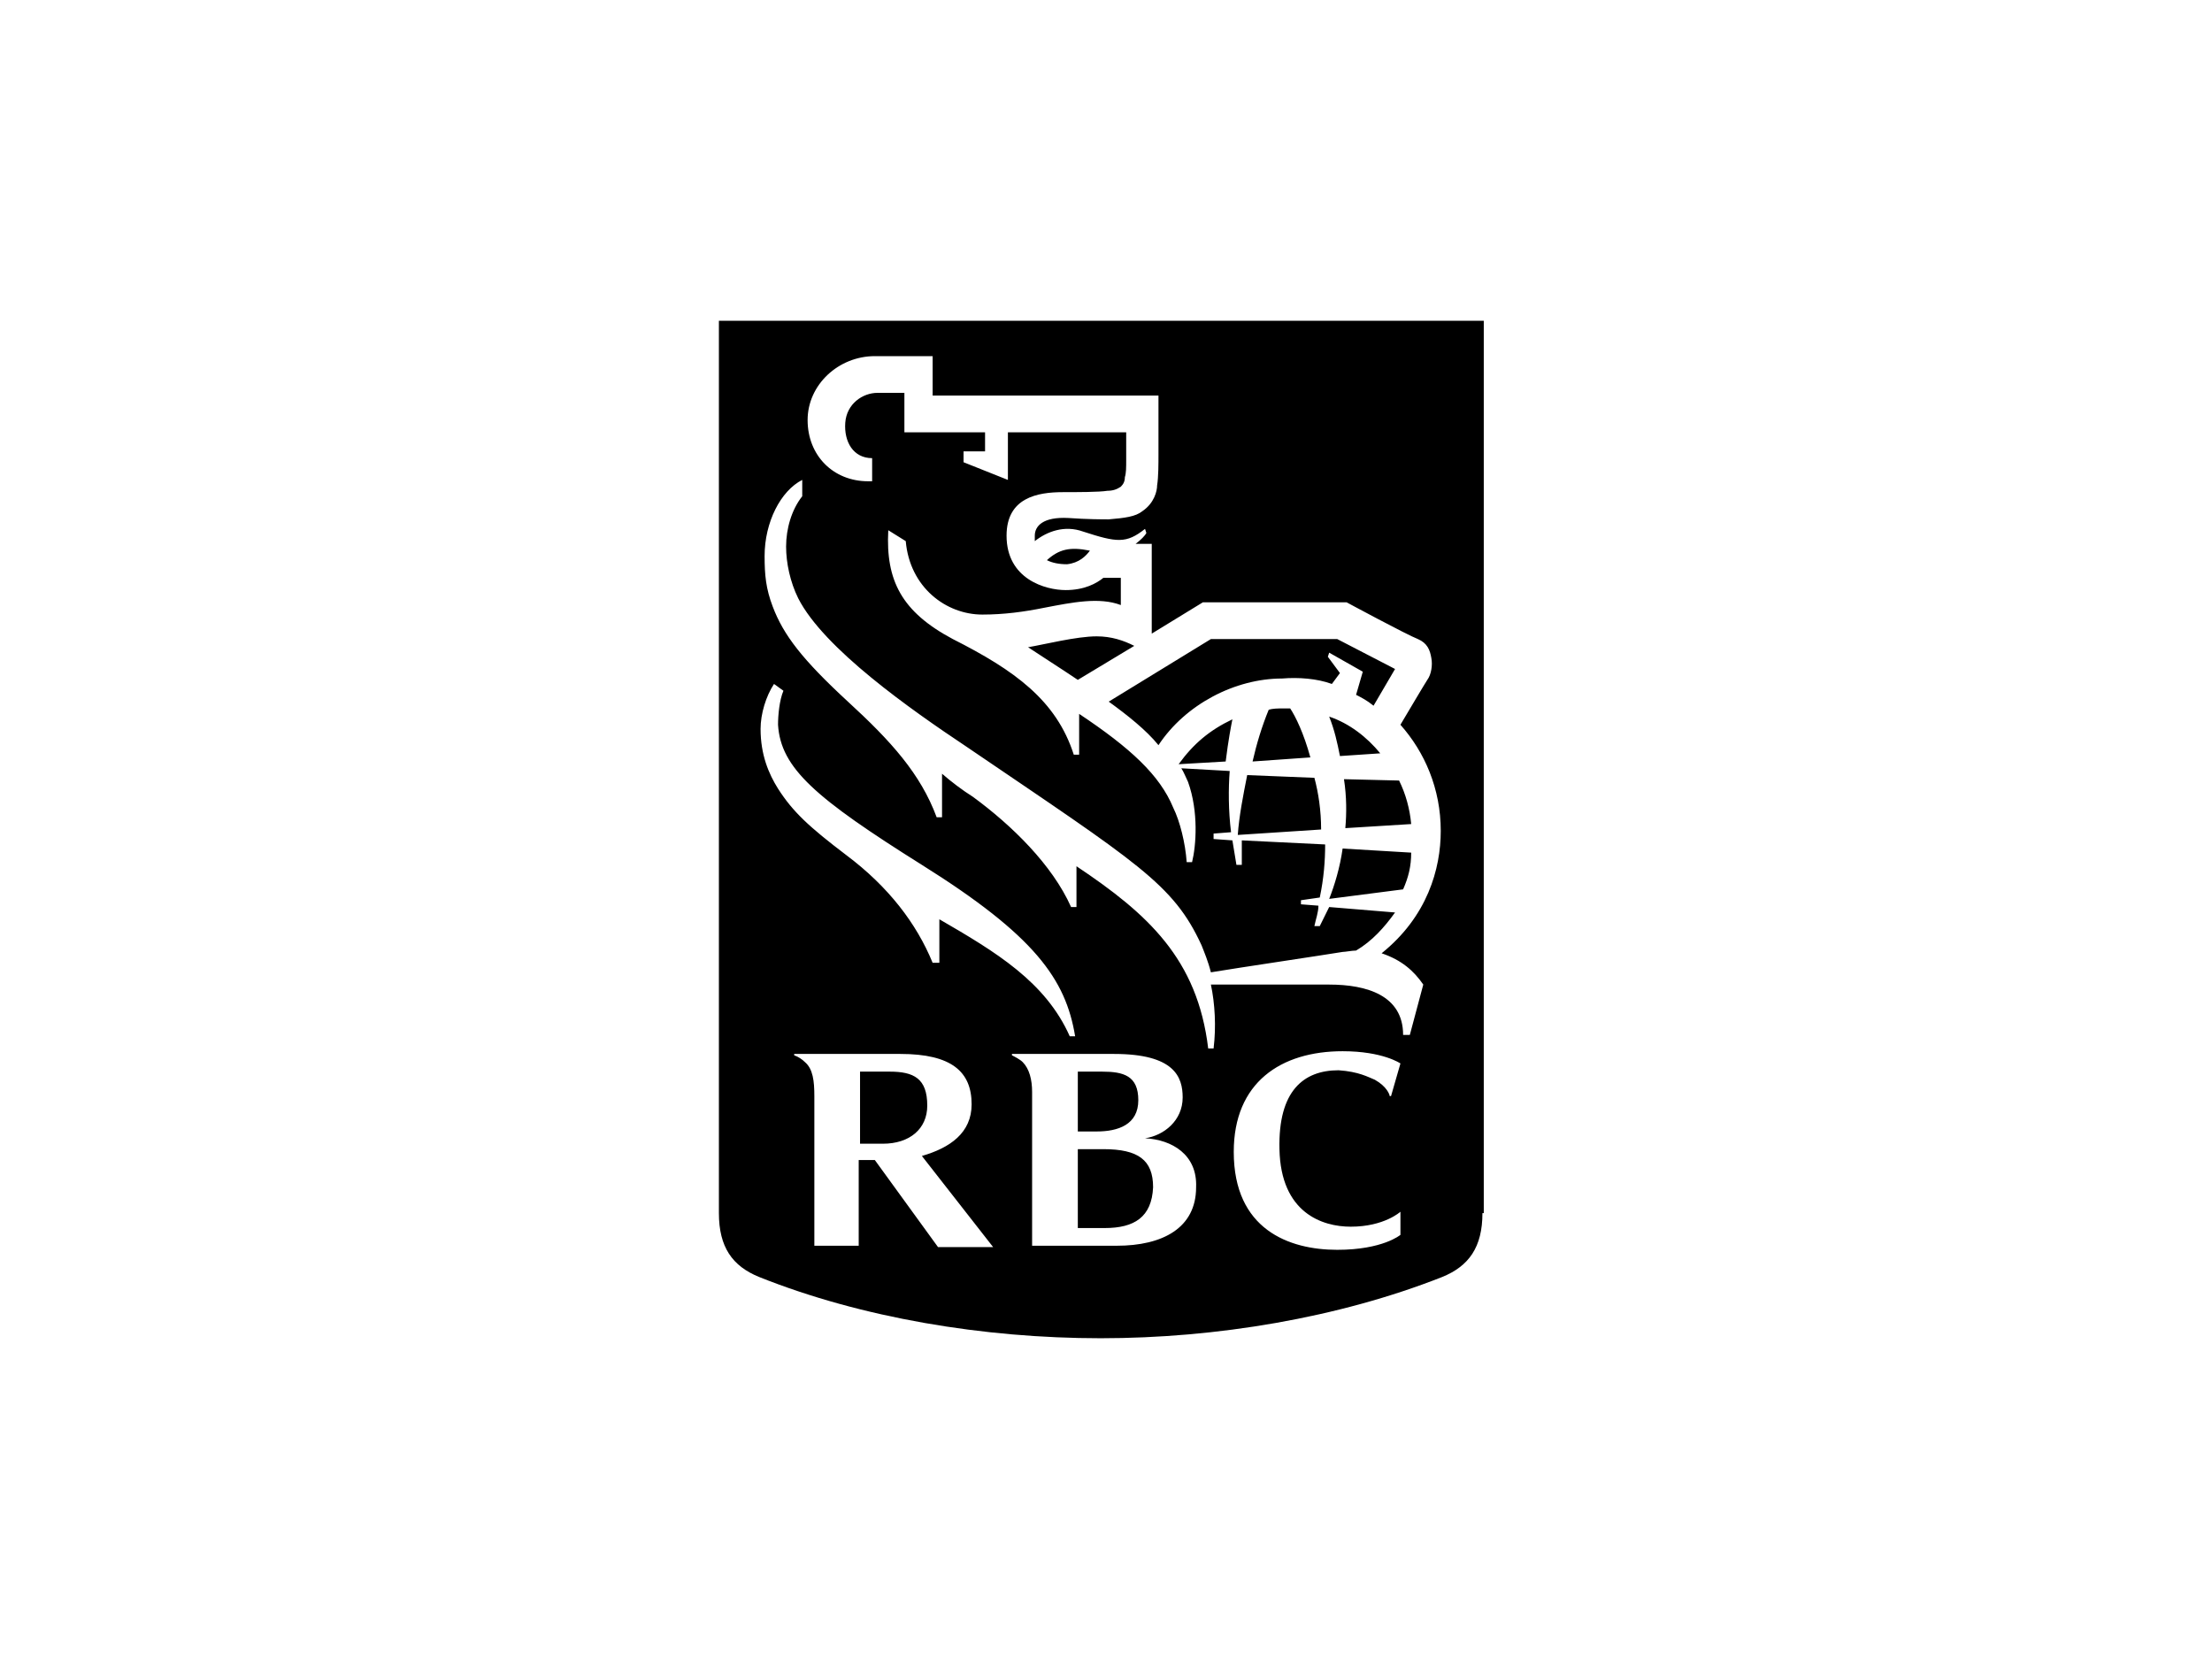 <svg xmlns="http://www.w3.org/2000/svg" width="200" height="150" viewBox="0 0 200 150" fill="none"><rect width="200" height="150" fill="white" style="fill:white;fill-opacity:1;"></rect><g clip-path="url(#clip0_56_535)"><path d="M134.036 109.683C134.036 112.757 132.82 114.479 130.389 115.463C121.031 119.153 109.97 120.998 99.518 120.998C88.944 120.998 77.883 119.153 68.646 115.463C66.215 114.479 65 112.757 65 109.683V29.003H134.157V109.683H134.036Z" fill="#676767" style="fill:#676767;fill:color(display-p3 0.402 0.402 0.402);fill-opacity:1;"></path><path d="M83.352 78.198C73.751 72.171 70.591 69.466 70.347 65.53C70.347 64.669 70.469 63.316 70.834 62.455L69.983 61.84C69.254 62.947 68.768 64.546 68.768 65.899C68.768 68.236 69.497 69.957 70.348 71.31C71.685 73.401 73.143 74.754 76.546 77.337C80.314 80.165 82.866 83.486 84.325 87.053H84.933V83.117C90.037 86.069 94.535 88.775 96.722 93.694H97.209C96.357 88.529 93.562 84.593 83.352 78.198ZM127.472 93.571H126.864C126.864 90.004 123.583 89.021 120.18 89.021H109.484C109.849 90.743 109.97 92.833 109.727 94.801H109.241C108.268 86.684 103.771 82.625 97.33 78.321V82.01H96.843C95.142 78.198 91.496 74.631 87.971 72.048C86.998 71.433 86.026 70.695 85.175 69.957V73.893H84.689C83.23 69.957 80.556 67.005 76.667 63.439C72.535 59.626 70.833 57.413 69.861 54.83C69.253 53.231 69.132 52.001 69.132 50.279C69.132 47.204 70.59 44.376 72.535 43.392V44.868C71.563 46.097 71.076 47.819 71.076 49.418C71.076 50.894 71.441 52.616 72.17 54.092C74.479 58.642 82.38 64.177 87.363 67.498C102.92 78.074 106.08 79.919 108.633 85.454C108.876 86.069 109.24 86.93 109.483 87.913C111.671 87.544 119.936 86.315 121.395 86.069C121.638 86.069 122.245 85.946 122.61 85.946C124.068 85.085 125.162 83.855 126.135 82.502L120.179 82.01L119.328 83.732H118.842C118.964 83.117 119.207 82.502 119.207 81.887L117.627 81.764V81.395L119.328 81.149C119.693 79.427 119.815 77.828 119.815 76.352L112.279 75.983V78.197H111.793C111.671 77.459 111.55 76.721 111.428 75.983L109.727 75.86V75.368L111.307 75.245C111.063 73.277 111.063 71.31 111.185 69.711L106.81 69.465C107.052 69.834 107.174 70.203 107.417 70.695C108.389 73.4 108.146 76.475 107.782 77.951H107.296C107.174 76.229 106.688 74.261 106.08 73.031C104.865 70.08 102.191 67.62 97.572 64.545V68.235H97.087C95.507 63.315 91.739 60.609 86.148 57.781C81.529 55.321 80.071 52.492 80.314 47.942L81.894 48.926C82.258 53.107 85.54 55.567 88.822 55.567C90.766 55.567 92.589 55.321 94.412 54.952C96.965 54.46 99.396 53.968 101.34 54.706V52.247H99.76C99.153 52.739 98.059 53.353 96.357 53.353C94.534 53.353 91.009 52.37 91.009 48.434C91.009 44.99 93.805 44.498 96.114 44.498C97.329 44.498 99.396 44.498 100.125 44.375C100.611 44.375 100.976 44.252 101.34 44.006C101.583 43.761 101.705 43.514 101.705 43.145C101.826 42.776 101.826 42.285 101.826 41.547V39.087H91.131V43.392L87.12 41.793V40.809H89.065V39.087H81.772V35.52H79.342C78.005 35.52 76.546 36.504 76.425 38.226C76.303 39.948 77.154 41.424 78.855 41.424V43.514H78.491C75.331 43.514 73.021 41.178 73.021 37.98C73.021 34.782 75.817 32.2 79.099 32.2H84.325V35.766H104.744V41.055C104.744 41.916 104.744 43.146 104.622 43.884C104.622 44.376 104.379 45.482 103.285 46.22C102.678 46.712 101.705 46.835 100.247 46.958C99.761 46.958 98.302 46.958 96.601 46.835C94.291 46.712 93.562 47.573 93.562 48.434V48.926C94.656 48.065 96.236 47.45 97.938 48.065C100.976 49.049 101.827 49.172 103.528 47.819L103.65 48.188C103.528 48.434 103.164 48.803 102.678 49.172H104.136V57.289L108.755 54.461H121.76C121.76 54.461 127.229 57.412 128.201 57.781C129.052 58.15 129.295 58.765 129.417 59.503C129.538 60.118 129.417 60.979 129.052 61.471C128.809 61.84 127.351 64.3 126.621 65.529C128.809 67.989 130.267 71.31 130.267 75.123C130.267 78.566 129.052 82.871 124.92 86.192C126.743 86.806 127.837 87.79 128.687 89.02L127.472 93.571ZM98.545 49.788C96.722 49.419 95.75 49.664 94.656 50.648C95.142 50.894 95.75 51.017 96.479 51.017C97.573 50.894 98.18 50.279 98.545 49.788ZM97.451 61.471L102.556 58.397C101.584 57.905 100.49 57.536 99.153 57.536C97.33 57.536 94.413 58.274 92.954 58.52C93.683 59.012 95.993 60.487 97.451 61.471ZM120.423 61.84L121.152 60.856L120.058 59.381L120.18 59.011L123.218 60.733L122.611 62.824C123.097 63.07 123.583 63.316 124.19 63.808L126.135 60.487L120.909 57.782H109.484L100.247 63.439C101.948 64.669 103.65 66.022 104.744 67.375C107.175 63.685 111.672 61.348 115.926 61.348C117.384 61.225 119.086 61.348 120.423 61.84ZM119.45 75C119.45 73.278 119.207 71.68 118.843 70.327L112.766 70.081C112.401 71.925 112.036 73.77 111.915 75.492L119.45 75ZM121.517 70.45C121.76 72.048 121.76 73.524 121.638 74.877L127.594 74.508C127.472 73.155 127.107 71.802 126.5 70.573L121.517 70.45ZM118.478 68.482C117.87 66.268 117.141 64.792 116.655 64.054H115.926C115.561 64.054 115.075 64.054 114.71 64.177C114.102 65.653 113.616 67.252 113.252 68.851L118.478 68.482ZM120.179 64.792C120.666 66.022 120.909 67.129 121.152 68.359L124.798 68.113C123.583 66.637 122.003 65.407 120.179 64.792ZM126.864 80.412C127.351 79.305 127.594 78.321 127.594 77.091L121.395 76.722C121.152 78.444 120.666 80.043 120.18 81.273L126.864 80.412ZM111.428 65.038C109.362 66.022 107.904 67.252 106.567 69.097L110.821 68.851C111.064 66.883 111.307 65.653 111.428 65.038Z" fill="white" style="fill:white;fill-opacity:1;"></path><path d="M103.529 102.918C105.231 102.672 106.932 101.32 106.932 99.229C106.932 97.384 106.203 95.293 100.734 95.293H91.496V95.416C91.739 95.539 92.226 95.785 92.469 96.031C93.076 96.646 93.319 97.63 93.319 98.737V112.634H100.977C105.109 112.634 108.147 111.036 108.147 107.346C108.269 104.394 105.96 103.041 103.529 102.918ZM99.64 96.892C101.584 96.892 102.921 97.261 102.921 99.475C102.921 101.689 101.098 102.303 99.153 102.303H97.452V96.892H99.64ZM99.883 111.035H97.452V103.902H99.761C102.921 103.902 104.258 104.886 104.258 107.346C104.137 110.052 102.557 111.035 99.883 111.035ZM84.812 112.757H89.795L83.353 104.517C85.906 103.779 87.85 102.426 87.85 99.844C87.85 96.892 86.027 95.293 81.409 95.293H71.807V95.416C72.171 95.539 72.536 95.785 72.779 96.031C73.508 96.646 73.63 97.753 73.63 99.106V112.634H77.641V104.886H79.099L84.812 112.757ZM77.762 96.892H80.436C82.624 96.892 83.839 97.507 83.839 99.967C83.839 102.057 82.259 103.41 79.828 103.41H77.762V96.892ZM124.313 97.63C125.407 98.245 125.65 98.983 125.65 99.106H125.771L126.622 96.154C126.622 96.154 125.042 95.047 121.396 95.047C115.805 95.047 111.551 97.876 111.551 104.148C111.551 111.158 116.534 113.003 120.909 113.003C125.042 113.003 126.622 111.65 126.622 111.65V109.56C126.622 109.56 125.163 110.912 122.125 110.912C119.572 110.912 115.804 109.683 115.683 103.902C115.561 98.614 117.871 96.769 121.031 96.769C122.854 96.892 123.705 97.384 124.313 97.63Z" fill="white" style="fill:white;fill-opacity:1;"></path></g><defs><clipPath id="clip0_56_535"><rect width="70" height="92" fill="white" style="fill:white;fill-opacity:1;" transform="translate(65 29)"></rect></clipPath></defs></svg>